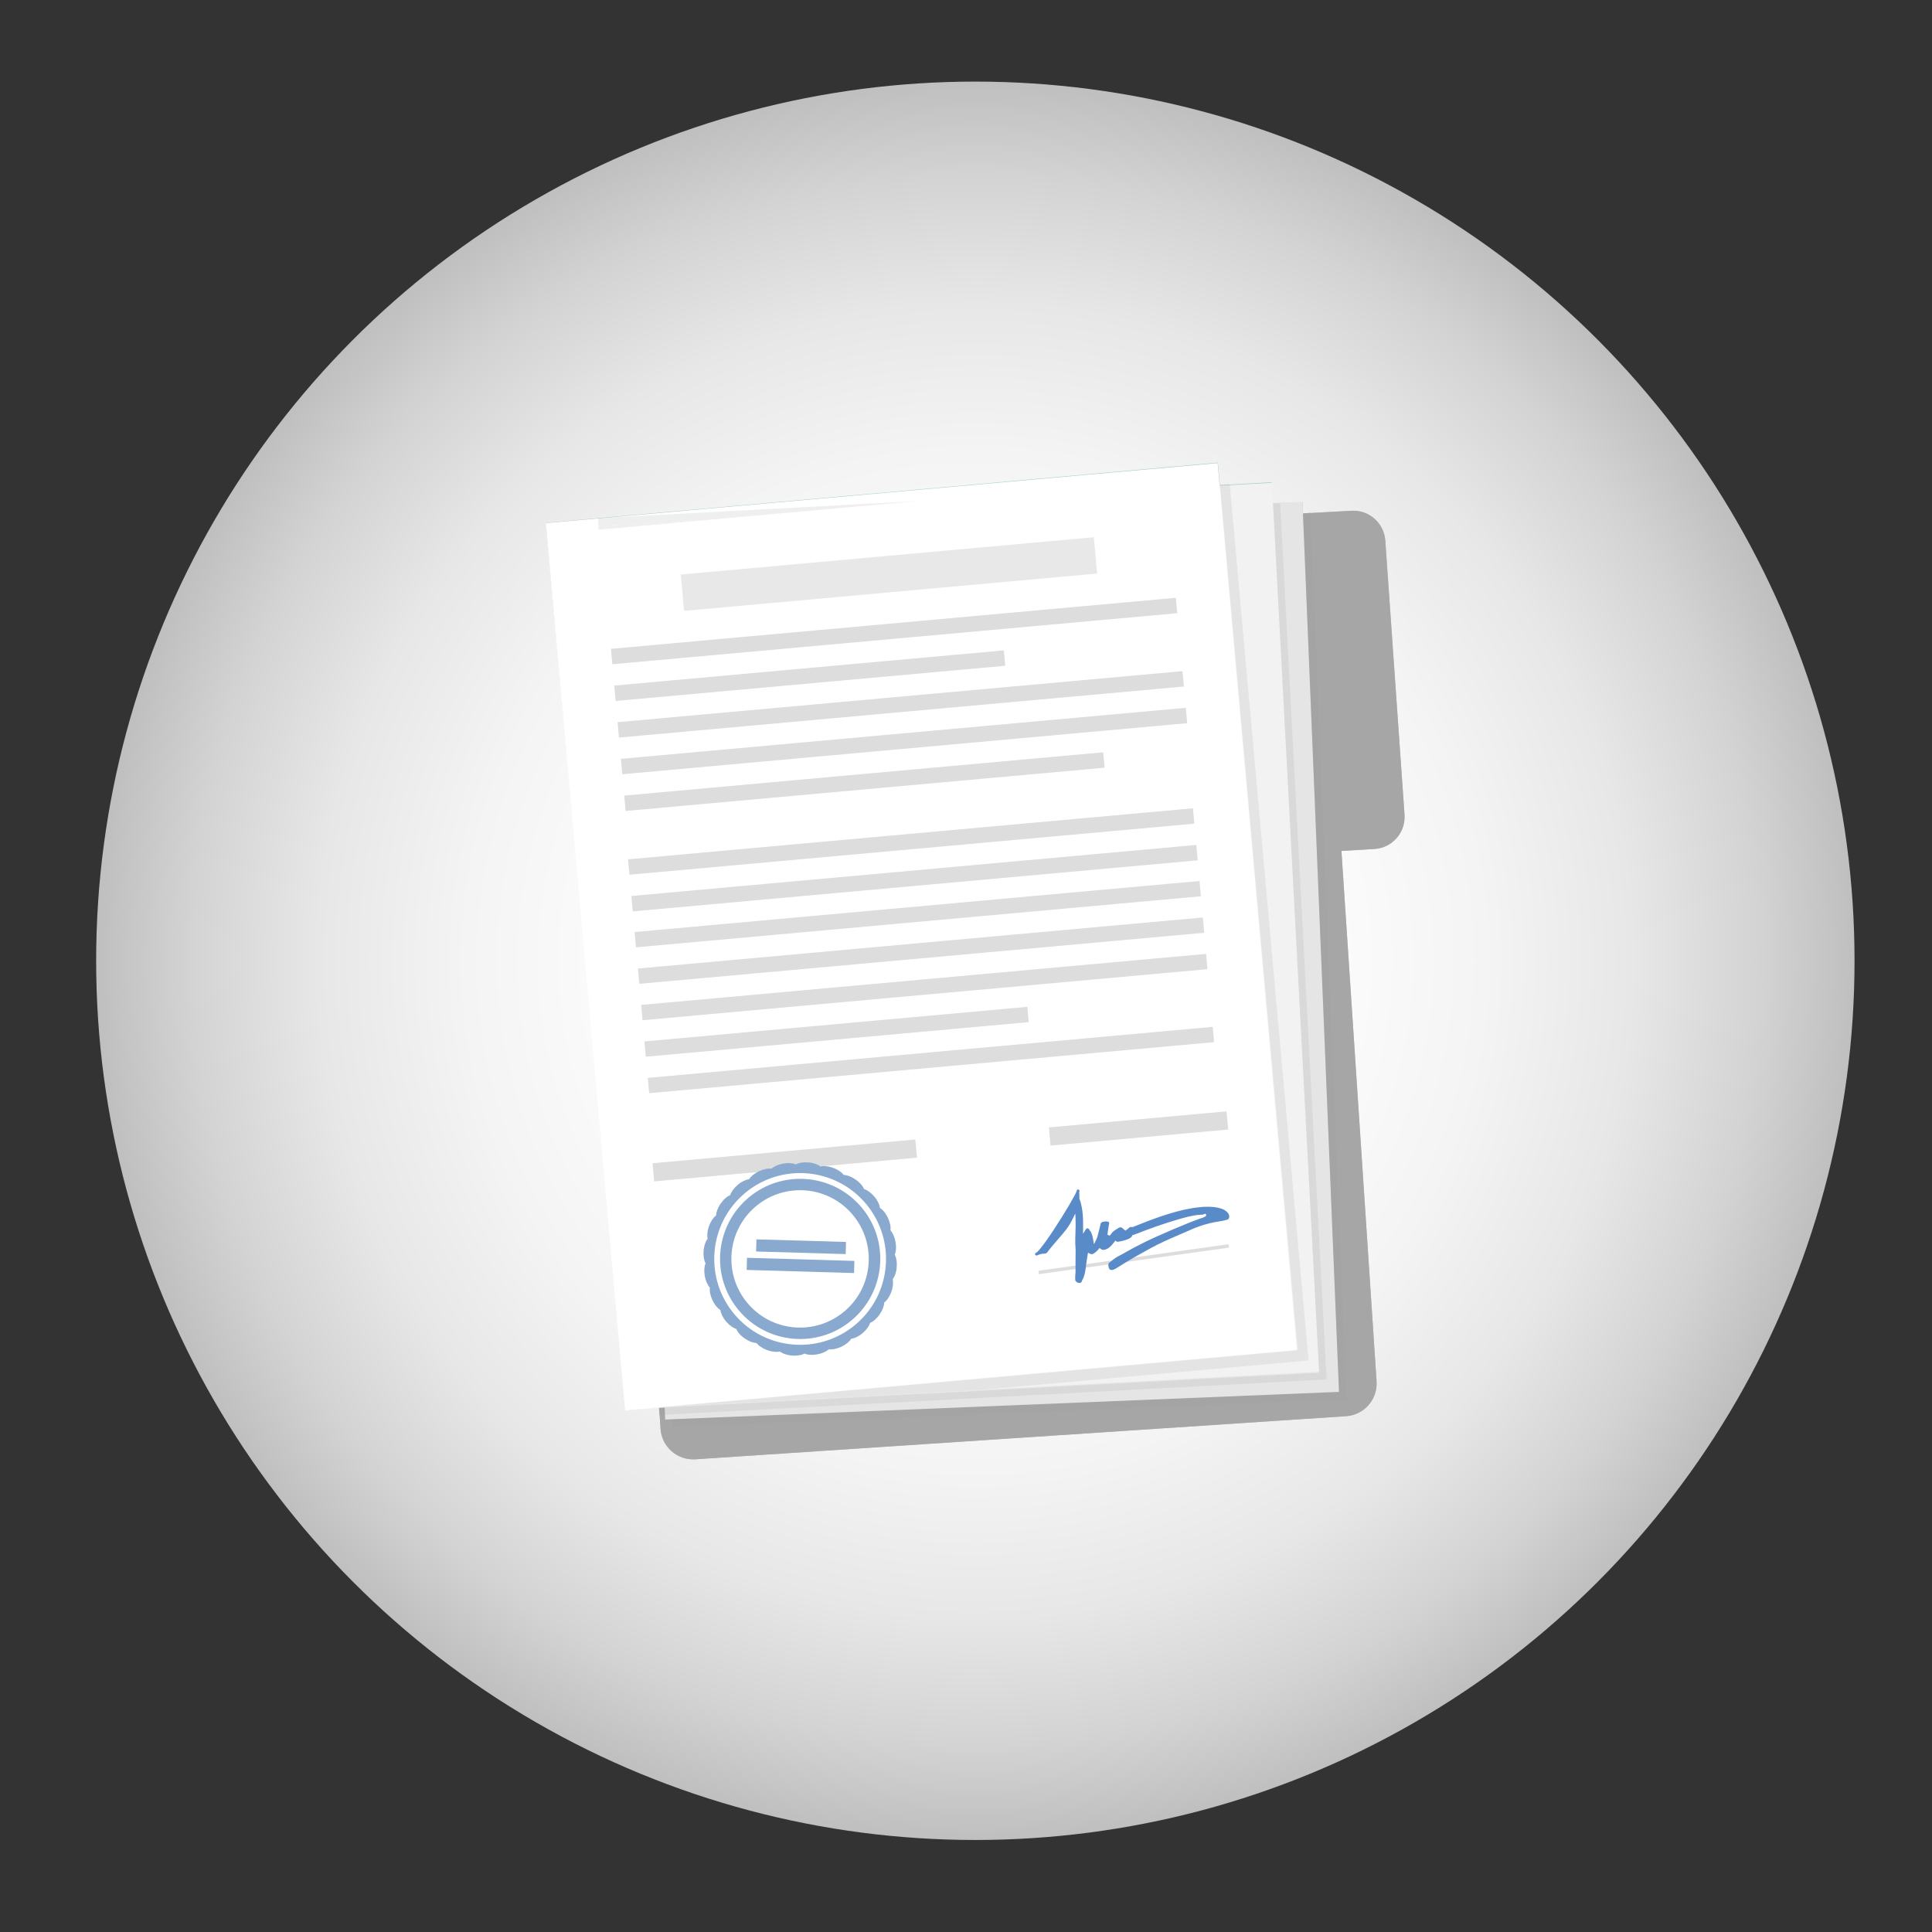 <?xml version="1.0" encoding="utf-8"?>
<!-- Generator: Adobe Illustrator 25.0.1, SVG Export Plug-In . SVG Version: 6.00 Build 0)  -->
<svg version="1.1" id="Layer_1" xmlns="http://www.w3.org/2000/svg" xmlns:xlink="http://www.w3.org/1999/xlink" x="0px" y="0px"
	 viewBox="0 0 215 215" style="enable-background:new 0 0 215 215;" xml:space="preserve">
<rect x="0" y="0" width="215" height="215" fill="#333333" stroke="none"/>
<style type="text/css">
	.st0{fill:url(#SVGID_1_);}
	.st1{fill:url(#SVGID_2_);}
	.st2{fill:url(#SVGID_3_);}
	.st3{opacity:0.34;}
	.st4{fill:#137787;}
	.st5{fill:#A6A6A6;}
	.st6{fill:#E5E5E5;}
	.st7{fill:#F2F2F2;}
	.st8{fill:#424141;}
	.st9{fill:#FFFFFF;}
	.st10{fill:#E8E8E8;}
	.st11{fill:#DDDDDD;}
	.st12{fill:#89AACE;}
	.st13{fill:#5A8BC9;}
	.st14{opacity:0.16;}
	.st15{fill:#999999;}
	.st16{fill:url(#SVGID_4_);}
	.st17{fill:url(#SVGID_5_);}
	.st18{fill:#C7C7C7;}
	.st19{fill:none;stroke:#949494;stroke-width:3.022;stroke-linecap:round;stroke-miterlimit:10;}
	.st20{fill:#949494;}
	.st21{fill:#D4D4D4;}
	.st22{fill:#B3B3B3;}
	.st23{fill:#C7C8CA;}
</style>
<g>
	<radialGradient id="SVGID_1_" cx="108.537" cy="106.924" r="97.836" gradientUnits="userSpaceOnUse">
		<stop  offset="0" style="stop-color:#FFFFFF"/>
		<stop  offset="0.37" style="stop-color:#FDFDFD"/>
		<stop  offset="0.579" style="stop-color:#F4F4F4"/>
		<stop  offset="0.747" style="stop-color:#E7E7E7"/>
		<stop  offset="0.893" style="stop-color:#D3D3D3"/>
		<stop  offset="1" style="stop-color:#BFBFBF"/>
	</radialGradient>
	<circle class="st0" cx="108.54" cy="106.92" r="97.84"/>
	<g>
		<g class="st3">
			<path class="st4" d="M150.39,56.84l-4.55,0.25l0-0.03l-0.83,0.08l-0.05-1.26l-2.5,0.1l0,0l-0.16,0.01l-0.67,0.03l-0.13-2.35
				l-5.75,0.31l-0.22-2.5L66.7,57.65l0,0l-0.15,0.01l0,0.01l-5.78,0.52l8.88,98.75l3.7-0.33l0,0.01l-0.02,0l0.05,0.84l0.03,0
				l0.1,1.54c0.13,2,1.86,3.52,3.87,3.39l72.42-4.8c2-0.13,3.52-1.86,3.39-3.87l-3.91-59.03l3.67-0.22
				c1.99-0.12,3.49-1.84,3.35-3.82l-2.14-30.49C154.02,58.21,152.34,56.73,150.39,56.84z"/>
		</g>
		<path class="st5" d="M154.16,60.16c-0.14-1.95-1.81-3.43-3.76-3.32l-7.04,0.39c-0.07,0-0.14,0-0.21,0.01l-0.35,0.02h0l0,0
			l-72.07,4.78c-2,0.13-3.52,1.86-3.39,3.87l6.17,93.1c0.13,2,1.86,3.52,3.87,3.39l72.42-4.8c2-0.13,3.52-1.86,3.39-3.87
			l-3.91-59.03l3.67-0.22c1.99-0.12,3.49-1.84,3.35-3.82L154.16,60.16z"/>
		
			<rect x="71.96" y="57.36" transform="matrix(0.999 -0.041 0.041 0.999 -4.282 4.567)" class="st6" width="75.06" height="99.15"/>
		
			<rect x="69.14" y="55.59" transform="matrix(0.999 -0.053 0.053 0.999 -5.455 5.837)" class="st7" width="75.06" height="99.15"/>
		<path class="st8" d="M135.22,136.66c-0.02,0.01-0.03,0.02-0.05,0.02c0.02-0.01,0.05-0.02,0.07-0.02
			C135.23,136.66,135.23,136.66,135.22,136.66z"/>
		<g>
			<g>
				<g>
					<g>
						
							<rect x="65.06" y="54.62" transform="matrix(0.996 -0.089 0.089 0.996 -8.918 9.605)" class="st9" width="75.06" height="99.15"/>
						
							<rect x="75.86" y="61.82" transform="matrix(0.996 -0.09 0.09 0.996 -5.36 9.192)" class="st10" width="46.15" height="4.06"/>
					</g>
				</g>
				<g>
					<g>
						
							<rect x="67.95" y="69.33" transform="matrix(0.996 -0.09 0.09 0.996 -5.93 9.269)" class="st11" width="63.12" height="1.72"/>
						
							<rect x="68.36" y="74.3" transform="matrix(0.996 -0.09 0.09 0.996 -6.417 8.442)" class="st11" width="43.53" height="1.72"/>
						
							<rect x="68.69" y="77.49" transform="matrix(0.996 -0.09 0.09 0.996 -6.664 9.369)" class="st11" width="63.12" height="1.72"/>
						
							<rect x="69.06" y="81.57" transform="matrix(0.996 -0.09 0.09 0.996 -7.031 9.419)" class="st11" width="63.12" height="1.72"/>
						
							<rect x="69.45" y="86.09" transform="matrix(0.996 -0.09 0.09 0.996 -7.456 9.04)" class="st11" width="53.52" height="1.72"/>
					</g>
				</g>
				<g>
					<g>
						
							<rect x="69.86" y="92.75" transform="matrix(0.996 -0.09 0.09 0.996 -8.037 9.537)" class="st11" width="63.12" height="1.72"/>
						
							<rect x="70.23" y="96.83" transform="matrix(0.996 -0.09 0.09 0.996 -8.403 9.587)" class="st11" width="63.12" height="1.72"/>
					</g>
				</g>
				<g>
					<g>
						
							<rect x="70.59" y="100.84" transform="matrix(0.996 -0.09 0.09 0.996 -8.763 9.636)" class="st11" width="63.12" height="1.71"/>
						
							<rect x="70.96" y="104.9" transform="matrix(0.996 -0.09 0.09 0.996 -9.128 9.686)" class="st11" width="63.12" height="1.71"/>
						
							<rect x="71.32" y="108.95" transform="matrix(0.996 -0.09 0.09 0.996 -9.492 9.736)" class="st11" width="63.12" height="1.71"/>
						
							<rect x="71.73" y="113.93" transform="matrix(0.996 -0.09 0.09 0.996 -9.982 8.875)" class="st11" width="42.78" height="1.71"/>
						
							<rect x="72.06" y="117.07" transform="matrix(0.996 -0.09 0.09 0.996 -10.222 9.835)" class="st11" width="63.12" height="1.71"/>
					</g>
				</g>
				
					<rect x="116.8" y="124.52" transform="matrix(0.996 -0.09 0.09 0.996 -10.815 11.953)" class="st11" width="19.85" height="2.03"/>
				
					<rect x="72.68" y="128.09" transform="matrix(0.996 -0.09 0.09 0.996 -11.298 8.413)" class="st11" width="29.36" height="2.03"/>
			</g>
			<g>
				<g>
					<g>
						<path class="st12" d="M99.57,139.62c0.15-0.34,0.19-0.85,0.09-1.41c-0.1-0.56-0.32-1.03-0.57-1.3
							c0.06-0.36-0.04-0.87-0.28-1.39c-0.24-0.51-0.58-0.91-0.89-1.1c-0.04-0.36-0.26-0.84-0.63-1.27
							c-0.37-0.43-0.79-0.73-1.14-0.83c-0.13-0.34-0.47-0.74-0.94-1.06c-0.47-0.33-0.95-0.5-1.32-0.51
							c-0.22-0.3-0.64-0.59-1.18-0.79c-0.53-0.19-1.05-0.24-1.41-0.15c-0.29-0.23-0.78-0.41-1.34-0.45
							c-0.57-0.05-1.08,0.04-1.4,0.22c-0.34-0.15-0.85-0.19-1.41-0.09c-0.56,0.1-1.03,0.32-1.3,0.57c-0.36-0.06-0.87,0.04-1.39,0.28
							c-0.51,0.24-0.91,0.58-1.1,0.89c-0.36,0.04-0.84,0.26-1.27,0.63c-0.43,0.37-0.73,0.79-0.83,1.14
							c-0.34,0.13-0.74,0.47-1.06,0.94c-0.33,0.47-0.5,0.95-0.51,1.32c-0.3,0.22-0.59,0.64-0.79,1.18
							c-0.19,0.53-0.24,1.05-0.15,1.41c-0.23,0.29-0.41,0.78-0.45,1.34c-0.05,0.57,0.04,1.08,0.22,1.4
							c-0.15,0.34-0.19,0.85-0.09,1.41c0.1,0.56,0.32,1.03,0.57,1.3c-0.06,0.36,0.04,0.87,0.28,1.39c0.24,0.51,0.58,0.91,0.89,1.1
							c0.04,0.36,0.26,0.84,0.63,1.27c0.37,0.43,0.79,0.73,1.14,0.83c0.13,0.34,0.47,0.74,0.94,1.06c0.47,0.33,0.95,0.5,1.32,0.51
							c0.22,0.3,0.64,0.59,1.18,0.79c0.53,0.19,1.05,0.24,1.41,0.15c0.29,0.23,0.78,0.41,1.34,0.45c0.57,0.05,1.08-0.04,1.4-0.22
							c0.34,0.15,0.85,0.19,1.41,0.09c0.56-0.1,1.03-0.32,1.3-0.57c0.36,0.06,0.87-0.04,1.39-0.28c0.51-0.24,0.91-0.58,1.1-0.89
							c0.36-0.04,0.84-0.26,1.27-0.63c0.43-0.37,0.73-0.79,0.83-1.14c0.34-0.13,0.74-0.47,1.06-0.94c0.33-0.47,0.5-0.95,0.51-1.32
							c0.3-0.22,0.59-0.64,0.79-1.18c0.19-0.53,0.24-1.05,0.15-1.41c0.23-0.29,0.41-0.78,0.45-1.34
							C99.84,140.45,99.75,139.94,99.57,139.62z M95.2,147.41c-4.04,3.4-10.07,2.88-13.47-1.15c-3.4-4.04-2.88-10.07,1.15-13.47
							c4.04-3.4,10.07-2.88,13.47,1.15C99.75,137.98,99.24,144.01,95.2,147.41z"/>
						<path class="st12" d="M83.3,133.28c-3.76,3.17-4.25,8.79-1.07,12.56c3.17,3.76,8.79,4.25,12.56,1.07
							c3.76-3.17,4.25-8.79,1.08-12.56C92.69,130.59,87.06,130.11,83.3,133.28z M93.96,145.94c-3.23,2.72-8.05,2.31-10.77-0.92
							c-2.72-3.23-2.31-8.05,0.92-10.77c3.23-2.72,8.05-2.31,10.77,0.92C97.6,138.4,97.19,143.22,93.96,145.94z"/>
					</g>
					
						<rect x="88.4" y="133.78" transform="matrix(0.029 -1 1 0.029 -52.203 223.791)" class="st12" width="1.35" height="9.97"/>
					
						<rect x="88.34" y="134.87" transform="matrix(0.029 -1 1 0.029 -54.341 225.751)" class="st12" width="1.35" height="11.95"/>
				</g>
			</g>
			
				<rect x="115.52" y="140.01" transform="matrix(0.99 -0.138 0.138 0.99 -18.13 18.746)" class="st11" width="21.37" height="0.38"/>
			<path class="st13" d="M120.16,142.77c-0.13,0.01-0.27-0.04-0.37-0.12l-0.01-0.01l-0.01-0.01c-0.03-0.02-0.04-0.03-0.05-0.05
				l-0.01-0.01l-0.01-0.01c-0.03-0.04-0.04-0.09-0.04-0.14c-0.02-0.3,0-0.59,0.03-0.85l0-0.01l0-0.01c-0.01-0.67,0-1.51,0.01-2.5
				l0-0.01l0-0.01c-0.02-0.18-0.03-0.4-0.04-0.62c-0.01-0.4,0.01-0.81,0.02-1.21c0.02-0.51,0.03-1.04,0.01-1.56l-0.03-0.59
				l-0.26,0.53c-0.17,0.35-0.41,0.8-0.72,1.21c-0.31,0.4-0.65,0.79-0.98,1.17c-0.38,0.44-0.78,0.9-1.14,1.38
				c-0.08,0.11-0.17,0.16-0.29,0.17c-0.01,0-0.02,0-0.03,0c-0.04,0-0.08,0-0.12,0c-0.23,0.02-0.48,0.09-0.72,0.2
				c-0.02,0.01-0.04,0.01-0.05,0.01c-0.06,0-0.12-0.03-0.15-0.09c-0.04-0.08,0-0.17,0.07-0.2c0.08-0.04,0.22-0.13,0.54-0.53
				l0.01-0.01l0.02-0.03c0.01-0.02,0.02-0.03,0.02-0.04c0.11-0.15,0.23-0.29,0.34-0.43l0.01-0.01l0,0c0.29-0.39,0.62-0.88,1.01-1.46
				c1.19-1.8,2.51-4.03,2.61-4.42c0.03-0.12,0.09-0.13,0.11-0.13c0.03,0,0.06,0.01,0.1,0.02c0.08,0.03,0.11,0.12,0.08,0.2l0,0.01
				l0,0.01c0,0.01,0,0.01-0.01,0.02l-0.01,0.03l0,0.04c0.02,0.19,0.02,0.45,0.02,0.68l0,0.04l0.02,0.04
				c0.02,0.03,0.03,0.06,0.04,0.09c0.35,1.08,0.36,2.13,0.35,3.21l-0.01,0.55l0.29-0.47c0.06-0.1,0.1-0.12,0.11-0.13
				c0.03-0.01,0.07-0.02,0.09-0.02c0.04,0,0.16-0.01,0.28,0.26l0.01,0.02l0.02,0.02c0.03,0.03,0.05,0.06,0.07,0.09
				c0.16,0.3,0.22,0.61,0.27,0.92l0.08,0.46l0.21-0.42c0.07-0.14,0.13-0.29,0.19-0.47l0-0.01c0,0,0.06-0.23,0.09-0.35
				c0.07-0.26,0.23-0.91,0.26-1.07c0.02-0.09,0.21-0.19,0.48-0.21c0.23-0.02,0.38,0.03,0.44,0.09c0.02,0.02,0.03,0.04,0.02,0.08
				c-0.04,0.28-0.16,1.04-0.2,1.3l0.27,0.11l0.01-0.01c0.09-0.13,0.17-0.24,0.23-0.31c0.23-0.25,0.5-0.4,0.78-0.57
				c0.04-0.02,0.08-0.04,0.13-0.04c0.12-0.01,0.26,0.06,0.37,0.19l0.02,0.03l0.03,0.01c0.02,0.01,0.04,0.02,0.06,0.04l0.09,0.11
				l0.33-0.23l0.01-0.02c0.08-0.1,0.17-0.16,0.29-0.17c0.04,0,0.09,0,0.13,0.01l0.05,0.01l0.05-0.02c1.98-0.79,4.22-1.68,6.52-2.08
				c0.25-0.04,0.65-0.1,1.1-0.14c1.09-0.08,2.5-0.02,3,0.74c0.09,0.14,0.12,0.34,0.07,0.48c-0.03,0.1-0.1,0.16-0.2,0.19
				c-0.33,0.1-0.61,0.15-0.93,0.2c-0.3,0.05-0.63,0.1-1.07,0.21c-0.78,0.2-1.43,0.42-2.1,0.73c-0.4,0.18-0.81,0.36-1.22,0.53
				c-1.12,0.48-2.27,0.98-3.31,1.56c-0.82,0.46-1.21,0.68-1.47,0.82c-0.43,0.24-0.43,0.24-1.41,0.84c-0.24,0.15-0.54,0.33-0.91,0.56
				c-0.14,0.09-0.28,0.14-0.4,0.15l0,0c-0.27,0.02-0.36-0.17-0.38-0.33l0-0.01l0-0.01c-0.09-0.31,0.01-0.42,0.12-0.5
				c0.65-0.52,0.71-0.55,1.09-0.75c0.17-0.09,0.41-0.21,0.78-0.43c0.64-0.36,1.32-0.72,2.03-1.07c1.5-0.74,4.73-2.13,6.32-2.68
				l0.03,0c0.03,0,0.03,0,0.22-0.09c0.23-0.11,0.29-0.14,0.26-0.26l-0.03-0.12l-0.13,0.01c-0.03,0-0.03,0-0.21,0.08
				c-0.12,0-0.24,0.01-0.36,0.02c-0.85,0.06-1.71,0.32-2.41,0.52c-1.52,0.44-3.06,0.98-4.86,1.69c-0.03,0.01-0.07,0.02-0.11,0.03
				l-0.09,0.01l-0.03,0.09c-0.09,0.26-0.69,0.52-1.53,0.65l-0.01,0l-0.01,0c-0.02,0.01-0.04,0.01-0.06,0.01c0,0,0,0,0,0l-0.02,0
				c-0.08,0-0.1-0.02-0.11-0.03l-0.12-0.1l-0.13,0.16c-0.33,0.41-0.64,0.8-1.16,0.87c-0.01,0-0.01,0-0.02,0
				c-0.12,0.01-0.24-0.03-0.33-0.11l-0.12-0.1l-0.1,0.12c-0.18,0.22-0.38,0.39-0.62,0.53c-0.03,0.02-0.08,0.03-0.12,0.04
				c-0.08,0.01-0.18-0.02-0.26-0.06l-0.19-0.11l-0.04,0.21c-0.03,0.19-0.07,0.41-0.1,0.62c-0.03,0.19-0.05,0.39-0.08,0.57
				c-0.07,0.61-0.14,1.19-0.46,1.73C120.37,142.73,120.25,142.77,120.16,142.77z"/>
		</g>
		<g class="st14">
			<polygon class="st15" points="142.46,55.97 141.66,56.01 146.79,152.66 109.17,154.67 84.82,156.86 147.63,153.51 			"/>
			<polygon class="st15" points="73.78,156.56 73.33,156.61 73.38,157.46 84.82,156.86 109.17,154.67 			"/>
			<polygon class="st15" points="72.63,156.66 73.78,156.56 72.63,156.62 			"/>
			<polygon class="st15" points="66.55,57.66 66.55,57.66 66.7,57.65 			"/>
			<polygon class="st15" points="135.84,54.85 136.93,54.79 136.85,53.9 135.76,53.96 			"/>
			<polygon class="st15" points="136.93,54.79 135.84,54.85 144.41,150.21 73.78,156.56 109.17,154.67 145.62,151.4 			"/>
			<polygon class="st15" points="67.41,58.88 67.39,58.5 77.73,57.95 102.09,55.76 66.7,57.65 66.55,57.66 66.62,58.95 			"/>
			<polygon class="st15" points="67.39,58.5 67.41,58.88 77.73,57.95 			"/>
		</g>
		<g class="st14">
			<polygon class="st15" points="145.01,57.13 149.01,154.94 74.8,157.97 74.84,158.78 149.83,155.71 145.84,57.05 			"/>
		</g>
	</g>
</g>
</svg>
